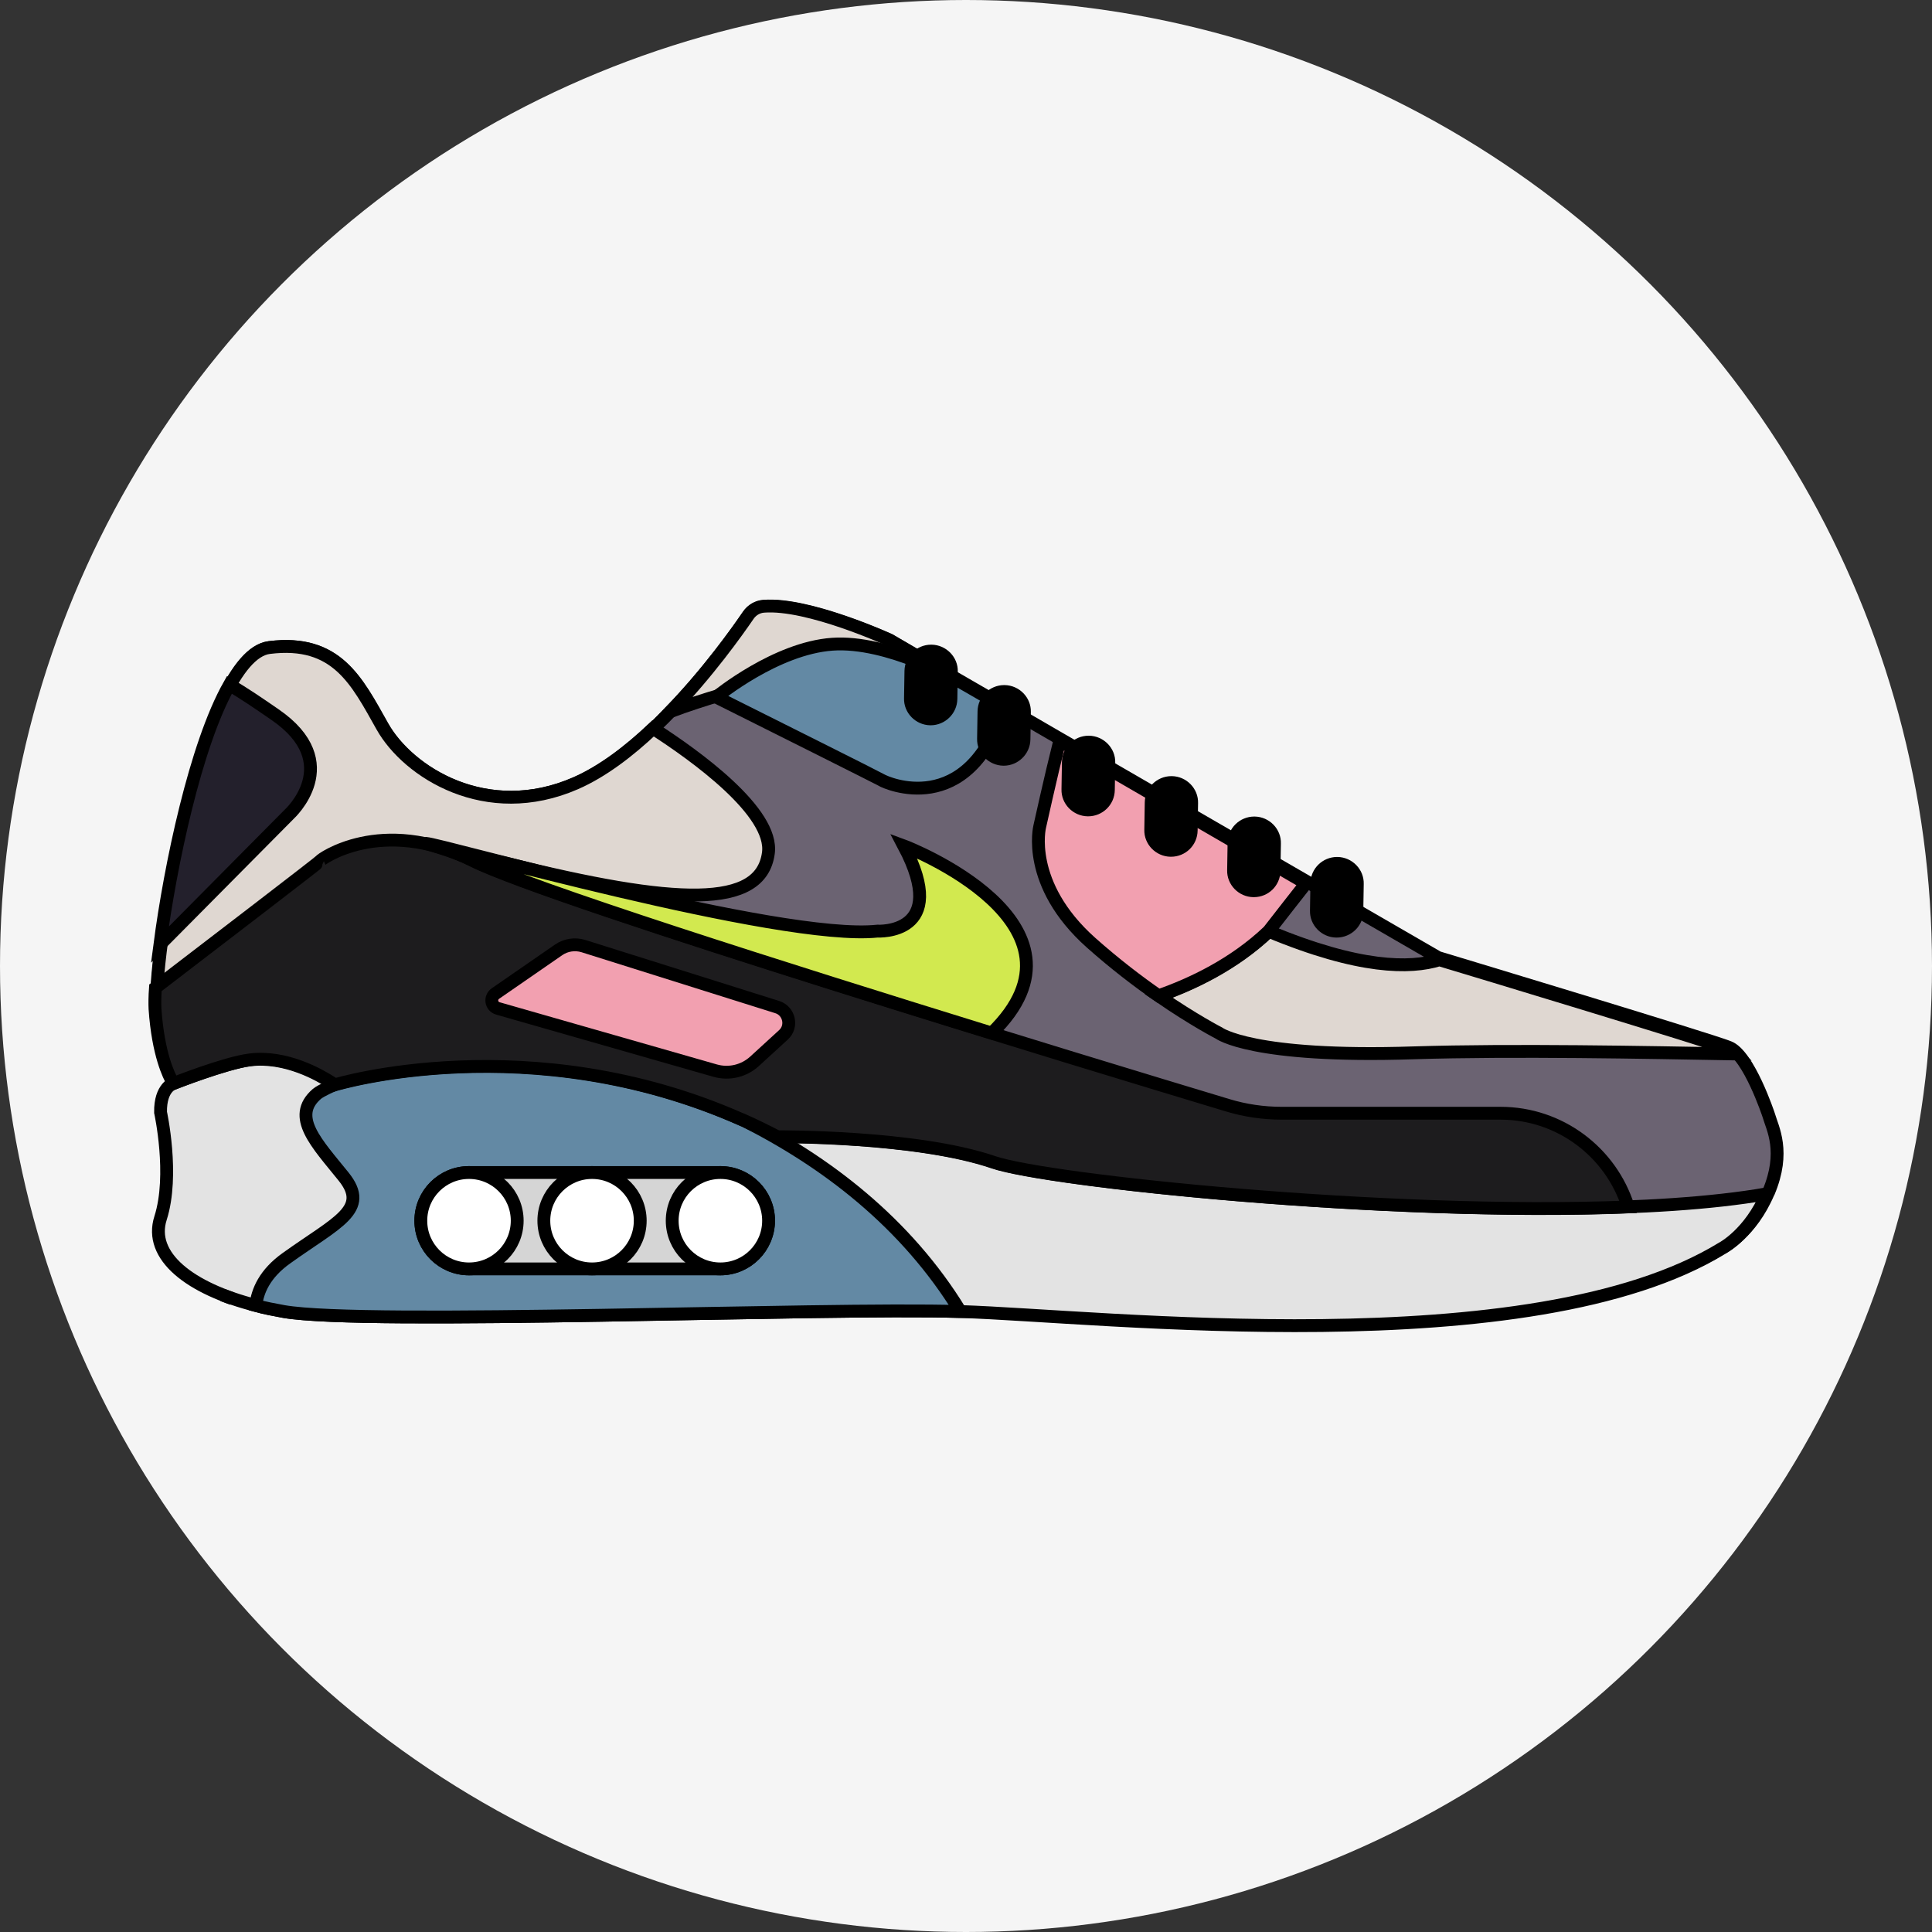 <?xml version="1.0" encoding="utf-8"?>
<!-- Generator: Adobe Illustrator 25.3.1, SVG Export Plug-In . SVG Version: 6.00 Build 0)  -->
<svg version="1.1" id="Capa_1" xmlns="http://www.w3.org/2000/svg" xmlns:xlink="http://www.w3.org/1999/xlink" x="0px" y="0px"
	 viewBox="0 0 87 87" style="enable-background:new 0 0 87 87;" xml:space="preserve">
<rect x="0" y="0" width="87" height="87" fill="#333333" stroke="none"/>
<style type="text/css">
	.st0{fill:#F5F5F5;}
	.st1{fill:#6B6372;stroke:#000000;stroke-width:0.578;stroke-miterlimit:10;}
	.st2{fill:#E3E3E3;stroke:#000000;stroke-width:0.578;stroke-miterlimit:10;}
	.st3{fill:#6389A4;stroke:#000000;stroke-width:0.578;stroke-miterlimit:10;}
	.st4{fill:none;stroke:#000000;stroke-width:0.578;stroke-miterlimit:10;}
	.st5{fill:#D5D5D5;stroke:#000000;stroke-width:0.578;stroke-miterlimit:10;}
	.st6{fill:#FFFFFF;stroke:#000000;stroke-width:0.578;stroke-miterlimit:10;}
	.st7{fill:#DFD7D1;stroke:#000000;stroke-width:0.578;stroke-miterlimit:10;}
	.st8{fill:#F2A0B0;stroke:#000000;stroke-width:0.578;stroke-miterlimit:10;}
	.st9{fill:#1D1C1E;stroke:#000000;stroke-width:0.578;stroke-miterlimit:10;}
	.st10{fill:#D2E94F;stroke:#000000;stroke-width:0.578;stroke-miterlimit:10;}
	.st11{fill:#23202C;stroke:#000000;stroke-width:0.578;stroke-miterlimit:10;}
</style>
<g id="Favoritos">
</g>
<circle class="st0" cx="43.5" cy="43.5" r="43.17"/>
<circle class="st0" cx="43.5" cy="43.5" r="43.5"/>
<g>
	<path class="st1" d="M79.64,53.69c0,0,0,0.01-0.01,0.01c-0.77,1.81-2.01,2.45-2.01,2.45c-8.62,5.28-28.02,3.04-34.3,2.85
		c-6.28-0.19-26.73,0.64-30.45,0c-3.72-0.64-6.19-2.26-5.57-4.21c0.62-1.94,0-4.76,0-4.76c-0.02-1.15,0.6-1.31,0.6-1.31
		s-0.02-0.02-0.04-0.07c-0.15-0.25-0.65-1.23-0.79-3.29c0-0.03,0-0.05,0-0.08c-0.11-2.64,2.06-15.74,5.07-16.12
		c3.04-0.38,3.94,1.51,5.09,3.55c1.15,2.05,4.68,4.32,8.71,2.56c1.21-0.53,2.4-1.44,3.49-2.47c0.65-0.62,1.26-1.27,1.81-1.9
		c0,0,0.01-0.01,0.01-0.01c1.18-1.36,2.07-2.62,2.45-3.18c0.16-0.23,0.41-0.38,0.69-0.4c0.09-0.01,0.18-0.01,0.27-0.01
		c0.02,0,0.05,0,0.07,0c2.05,0.03,5.33,1.53,5.33,1.53l5.19,3l2.57,1.49l11.08,6.41l5.86,3.39c0,0,12.2,3.68,13.09,4.04
		c0.9,0.35,1.79,3.04,1.79,3.04C79.82,50.82,80.41,51.86,79.64,53.69z"/>
	<path class="st2" d="M79.56,53.76c-0.77,1.81-2.01,2.45-2.01,2.45c-8.61,5.28-27.99,3.05-34.28,2.85c-0.01,0-0.01,0-0.02,0
		c-6.28-0.19-26.73,0.64-30.45,0c-0.44-0.08-0.86-0.16-1.26-0.27c-3-0.76-4.86-2.23-4.31-3.94c0.62-1.94,0-4.76,0-4.76
		c-0.02-1.15,0.6-1.31,0.6-1.31s2.33-0.91,3.43-1.06c1.63-0.21,3.17,0.68,3.67,1.01c0.11,0.07,0.17,0.11,0.17,0.11
		s8.78-2.68,18.35,1.58c0,0,0.01,0,0.01,0c0.52,0.23,1.04,0.48,1.57,0.76c0,0,6.22-0.04,9.73,1.15
		C47.68,53.35,69.61,55.5,79.56,53.76z"/>
	<path class="st3" d="M43.25,59.06c-0.01,0-0.01,0-0.02,0c-6.28-0.19-26.73,0.64-30.45,0c-0.44-0.08-0.86-0.16-1.26-0.27
		c0.07-0.65,0.4-1.44,1.39-2.14c2.26-1.62,3.76-2.18,2.56-3.67c-1.2-1.49-2.39-2.69-1.2-3.72c0.19-0.16,0.8-0.42,0.8-0.42
		s8.78-2.68,18.35,1.58c0,0,0.01,0,0.01,0C37.18,52.3,40.8,55.05,43.25,59.06z"/>
	<path class="st4" d="M13.69,49.31"/>
	<path class="st5" d="M32.44,57.14H21.12c-1.2,0-2.17-0.97-2.17-2.17v0c0-1.2,0.97-2.17,2.17-2.17h11.32c1.2,0,2.17,0.97,2.17,2.17
		v0C34.6,56.17,33.63,57.14,32.44,57.14z"/>
	<circle class="st6" cx="21.12" cy="54.97" r="2.17"/>
	<circle class="st6" cx="26.66" cy="54.97" r="2.17"/>
	<circle class="st6" cx="32.44" cy="54.97" r="2.17"/>
	<path class="st7" d="M78.12,47.46c-4-0.07-9.98-0.19-14.46-0.05c-7.29,0.24-8.77-0.89-8.77-0.89s-1.13-0.58-2.71-1.67
		c1.49-0.52,3.4-1.42,4.96-2.91c4.06,1.69,6.36,1.69,7.68,1.28c1.37,0.41,12.11,3.66,12.95,3.99C77.88,47.26,78,47.35,78.12,47.46z"
		/>
	<path class="st4" d="M10.03,58.32c0.14,0.05,0.29,0.11,0.43,0.16C10.32,58.43,10.18,58.38,10.03,58.32z"/>
	<path class="st8" d="M58.81,39.78c-0.49,0.62-1.04,1.33-1.68,2.15c-1.56,1.49-3.47,2.39-4.96,2.91c-0.91-0.63-1.96-1.43-3.04-2.39
		c-2.96-2.64-2.31-5.23-2.31-5.23s0.49-2.22,0.9-3.86l0.01,0L58.81,39.78z"/>
	<path class="st7" d="M41.92,29.91c-4.62-0.05-8.79,1.05-11.73,2.13c1.69-1.75,3.01-3.61,3.51-4.34c0.16-0.23,0.41-0.38,0.69-0.4
		c2.01-0.16,5.67,1.52,5.67,1.52L41.92,29.91z"/>
	<path d="M60.19,42.22c-0.01,0-0.01,0-0.02,0c-0.66-0.01-1.2-0.56-1.18-1.22l0.02-1.23c0.01-0.66,0.55-1.18,1.2-1.18
		c0.01,0,0.01,0,0.02,0c0.66,0.01,1.2,0.56,1.18,1.22l-0.02,1.23C61.39,41.69,60.85,42.22,60.19,42.22z"/>
	<path d="M56.46,40.4c-0.01,0-0.01,0-0.02,0c-0.66-0.01-1.2-0.56-1.18-1.22l0.02-1.23c0.01-0.66,0.55-1.18,1.2-1.18
		c0.01,0,0.01,0,0.02,0c0.66,0.01,1.2,0.56,1.18,1.22l-0.02,1.23C57.65,39.88,57.12,40.4,56.46,40.4z"/>
	<path d="M52.73,38.58c-0.01,0-0.01,0-0.02,0c-0.66-0.01-1.2-0.56-1.18-1.22l0.02-1.23c0.01-0.66,0.55-1.18,1.2-1.18
		c0.01,0,0.01,0,0.02,0c0.66,0.01,1.2,0.56,1.18,1.22l-0.02,1.23C53.92,38.06,53.39,38.58,52.73,38.58z"/>
	<path d="M49,36.76c-0.01,0-0.01,0-0.02,0c-0.66-0.01-1.2-0.56-1.18-1.22l0.02-1.23c0.01-0.66,0.55-1.18,1.2-1.18
		c0.01,0,0.01,0,0.02,0c0.66,0.01,1.2,0.56,1.18,1.22l-0.02,1.23C50.19,36.24,49.65,36.76,49,36.76z"/>
	<path class="st7" d="M34.6,38.42c-0.34,2.51-4.15,2.36-11.82,0.45c-5.85-1.46-12.77,3.82-15.73,6.41
		c-0.11-2.64,2.06-15.74,5.07-16.12c3.04-0.38,3.94,1.51,5.09,3.55c1.15,2.05,4.68,4.32,8.71,2.56c1.21-0.53,2.4-1.44,3.49-2.47
		C31.31,34.02,34.86,36.57,34.6,38.42z"/>
	<path class="st9" d="M73.32,54.35c-10.88,0.43-26.15-1.18-28.58-2.01c-3.5-1.2-9.73-1.15-9.73-1.15c-0.52-0.27-1.05-0.53-1.57-0.76
		c0,0-0.01,0-0.01,0c-9.57-4.25-18.35-1.58-18.35-1.58s-0.06-0.04-0.17-0.11c-0.5-0.32-2.04-1.22-3.67-1.01
		c-1.11,0.14-3.43,1.06-3.43,1.06s-0.02-0.02-0.04-0.07c-0.15-0.25-0.65-1.23-0.79-3.29C6.97,45.2,6.97,44.88,7,44.48v0
		c2.69-2.06,7.44-5.7,7.44-5.73c-0.06,0,2.71-2.07,6.84,0c3.64,1.83,28.26,9.29,34,11.02c0.79,0.24,1.61,0.36,2.44,0.36h9.85
		C70.24,50.13,72.54,51.88,73.32,54.35z"/>
	<path class="st10" d="M44.66,46.52c-9.26-2.86-20.96-6.57-23.39-7.79c-0.74-0.37-2.09-0.75-2.09-0.75s-0.03,0,0,0
		c0.51-0.02,15.94,4.41,20.33,3.95c0,0,3.32,0.19,1.19-3.84C40.81,38.13,49.74,41.58,44.66,46.52z"/>
	<path class="st11" d="M13.02,36.67l-5.82,5.87c0.46-3.52,1.6-9,3.13-11.7c0.63,0.36,1.3,0.82,2.04,1.33
		C15.57,34.36,13.02,36.67,13.02,36.67z"/>
	<path class="st3" d="M45.21,31.84c-1.6,5.11-5.35,3.4-5.51,3.29c-0.09-0.06-5.23-2.63-7.45-3.74c0.07-0.05,2.69-2.2,5.23-2.38
		c2.5-0.18,5.67,1.63,5.85,1.74c0.01,0,0.01,0.01,0.01,0.01L45.21,31.84z"/>
	<path d="M45.2,34.48c-0.01,0-0.01,0-0.02,0c-0.66-0.01-1.2-0.56-1.18-1.22l0.02-1.23c0.01-0.66,0.55-1.18,1.2-1.18
		c0.01,0,0.01,0,0.02,0c0.66,0.01,1.2,0.56,1.18,1.22l-0.02,1.23C46.39,33.95,45.85,34.48,45.2,34.48z"/>
	<path d="M41.91,32.66c-0.01,0-0.01,0-0.02,0c-0.66-0.01-1.2-0.56-1.18-1.22l0.02-1.23c0.01-0.66,0.55-1.18,1.2-1.18
		c0.01,0,0.01,0,0.02,0c0.66,0.01,1.2,0.56,1.18,1.22l-0.02,1.23C43.1,32.13,42.56,32.66,41.91,32.66z"/>
	<path class="st8" d="M22.31,44.74l2.85-1.97c0.32-0.22,0.73-0.28,1.1-0.17L35,45.35c0.54,0.17,0.7,0.87,0.28,1.25l-1.3,1.19
		c-0.48,0.44-1.15,0.6-1.78,0.42l-9.78-2.8C22.11,45.32,22.05,44.92,22.31,44.74z"/>
</g>
</svg>
